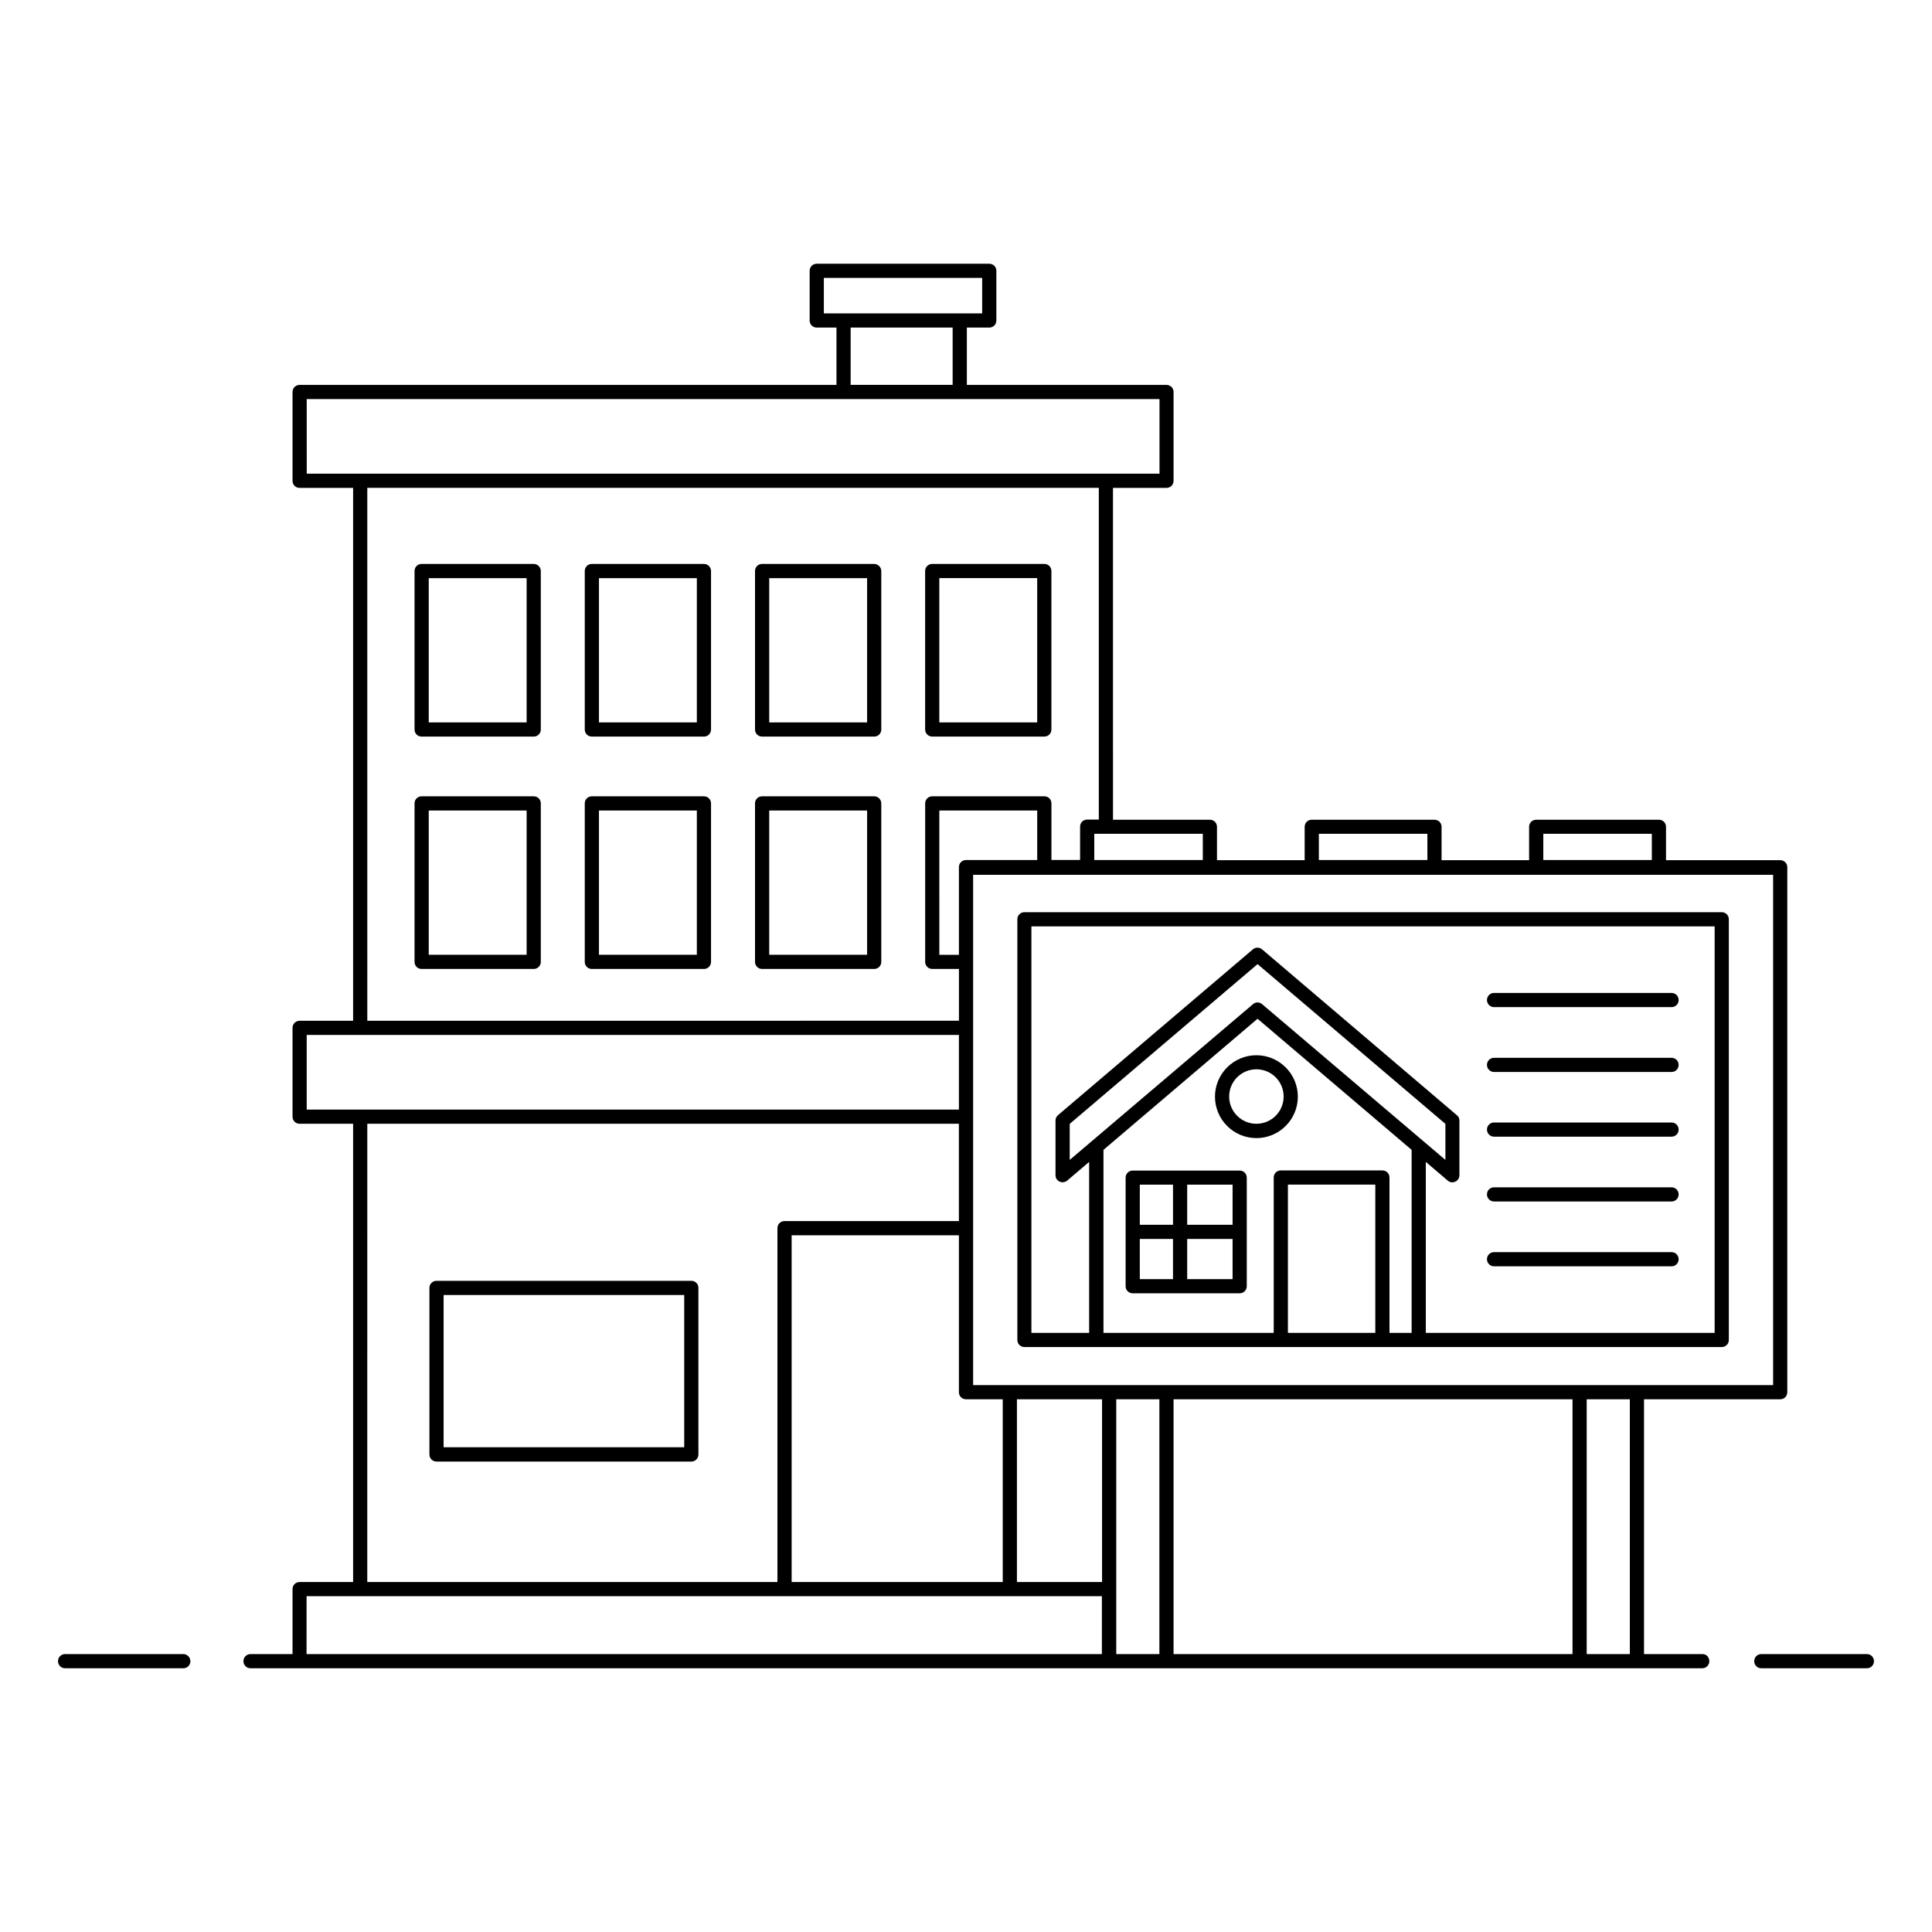 <?xml version="1.0" encoding="UTF-8"?>
<!-- Uploaded to: ICON Repo, www.iconrepo.com, Generator: ICON Repo Mixer Tools -->
<svg fill="#000000" width="800px" height="800px" version="1.1" viewBox="144 144 512 512" xmlns="http://www.w3.org/2000/svg">
 <g>
  <path d="m595.21 582.35h-15.527v-67.527h36.094c1.055 0 1.879-0.828 1.879-1.879v-139.11c0-1.055-0.828-1.879-1.879-1.879h-30.266v-8.836c0-1.055-0.828-1.879-1.879-1.879h-32.523c-1.055 0-1.879 0.828-1.879 1.879v8.836h-23.199v-8.836c0-1.055-0.828-1.879-1.879-1.879h-32.523c-1.055 0-1.879 0.828-1.879 1.879v8.836h-23.234v-8.836c0-1.055-0.828-1.879-1.879-1.879h-25.68l-0.004-87.941h14.176c1.055 0 1.879-0.828 1.879-1.879v-23.535c0-1.055-0.828-1.879-1.879-1.879h-52.902v-15.191h5.941c1.055 0 1.879-0.828 1.879-1.879v-13.16c0-1.055-0.828-1.879-1.879-1.879h-45.719c-1.055 0-1.879 0.828-1.879 1.879v13.16c0 1.055 0.828 1.879 1.879 1.879h5.227v15.191h-142.27c-1.055 0-1.879 0.828-1.879 1.879v23.535c0 1.055 0.828 1.879 1.879 1.879h14.176v141.22h-14.176c-1.055 0-1.879 0.828-1.879 1.879v23.535c0 1.055 0.828 1.879 1.879 1.879h14.176v121.44h-14.176c-1.055 0-1.879 0.828-1.879 1.879v17.219h-11.129c-1.055 0-1.879 0.828-1.879 1.879 0 1.055 0.828 1.879 1.879 1.879h227.5 0.039 0.039 15.078 0.039 0.039 109.37 0.039 0.039 15.078 0.039 0.039 17.371c1.055 0 1.879-0.828 1.879-1.879-0.016-1.047-0.73-1.875-1.781-1.875zm-19.289 0h-11.43v-67.527h11.43zm-222.13-19.102v-91.887h44.328v41.582c0 1.055 0.828 1.879 1.879 1.879h9.738v48.426zm65.082-191.33h-18.871c-1.055 0-1.879 0.828-1.879 1.879v23.234h-5.188l-0.004-38.234h25.941zm-5.375 142.91h22.559v48.426h-22.559zm26.32 0h11.43v67.527h-11.43zm15.188 0h105.73v67.527h-105.73zm158.89-3.758h-212.01v-135.24h212.01zm-60.906-146.11h28.762v6.957h-28.762zm-59.48 0h28.762v6.957h-28.762zm-30.754 6.957h-28.762v-6.957h28.762zm-100.43-154.27h41.961v9.402h-5.902-0.039-30.793-0.039-5.188zm7.106 13.16h27.031v15.191h-27.031zm-144.15 18.949h226v19.777h-14.098-0.074-197.65-0.074-14.098zm16.055 23.535h193.86v87.902h-3.082c-1.055 0-1.879 0.828-1.879 1.879v8.836h-7.594v-15c0-1.055-0.828-1.879-1.879-1.879h-29.703c-1.055 0-1.879 0.828-1.879 1.879v41.996c0 1.055 0.828 1.879 1.879 1.879h7.07v13.723l-156.79 0.004zm-16.055 144.98h172.84v19.777h-172.84zm16.055 23.539h156.78v25.793l-46.207-0.004c-1.055 0-1.879 0.828-1.879 1.879v93.77h-108.7zm-16.09 125.2h14.098 0.074 0.074 112.3 0.074 59.707 0.074 24.363v15.34h-210.77z"/>
  <path d="m192.57 582.35h-31.316c-1.055 0-1.879 0.828-1.879 1.879 0 1.055 0.828 1.879 1.879 1.879h31.32c1.055 0 1.879-0.828 1.879-1.879 0-1.051-0.867-1.879-1.883-1.879z"/>
  <path d="m638.74 582.35h-27.973c-1.055 0-1.879 0.828-1.879 1.879 0 1.055 0.828 1.879 1.879 1.879h27.973c1.055 0 1.879-0.828 1.879-1.879 0.004-1.051-0.824-1.879-1.879-1.879z"/>
  <path d="m327.21 483.43h-67.527c-1.055 0-1.879 0.828-1.879 1.879v44.141c0 1.055 0.828 1.879 1.879 1.879h67.527c1.055 0 1.879-0.828 1.879-1.879v-44.141c0-1.055-0.828-1.879-1.879-1.879zm-1.883 44.102h-63.766v-40.344h63.766z"/>
  <path d="m285.44 293.45h-29.703c-1.055 0-1.879 0.828-1.879 1.879v41.996c0 1.055 0.828 1.879 1.879 1.879h29.703c1.055 0 1.879-0.828 1.879-1.879v-41.992c0-1.016-0.824-1.883-1.879-1.883zm-1.879 41.996h-25.941v-38.234h25.941z"/>
  <path d="m330.55 293.45h-29.703c-1.055 0-1.879 0.828-1.879 1.879v41.996c0 1.055 0.828 1.879 1.879 1.879h29.703c1.055 0 1.879-0.828 1.879-1.879v-41.992c0-1.016-0.824-1.883-1.879-1.883zm-1.879 41.996h-25.941v-38.234h25.941z"/>
  <path d="m375.67 293.45h-29.703c-1.055 0-1.879 0.828-1.879 1.879v41.996c0 1.055 0.828 1.879 1.879 1.879h29.703c1.055 0 1.879-0.828 1.879-1.879v-41.992c0-1.016-0.863-1.883-1.879-1.883zm-1.879 41.996h-25.941v-38.234h25.941z"/>
  <path d="m391.05 339.2h29.703c1.055 0 1.879-0.828 1.879-1.879v-41.996c0-1.055-0.828-1.879-1.879-1.879h-29.703c-1.055 0-1.879 0.828-1.879 1.879v41.996c0 1.051 0.863 1.879 1.879 1.879zm1.879-41.996h25.941v38.238h-25.941z"/>
  <path d="m285.44 355.03h-29.703c-1.055 0-1.879 0.828-1.879 1.879v41.996c0 1.055 0.828 1.879 1.879 1.879h29.703c1.055 0 1.879-0.828 1.879-1.879v-41.996c0-1.051-0.824-1.879-1.879-1.879zm-1.879 41.996h-25.941v-38.234h25.941z"/>
  <path d="m330.55 355.03h-29.703c-1.055 0-1.879 0.828-1.879 1.879v41.996c0 1.055 0.828 1.879 1.879 1.879h29.703c1.055 0 1.879-0.828 1.879-1.879v-41.996c0-1.051-0.824-1.879-1.879-1.879zm-1.879 41.996h-25.941v-38.234h25.941z"/>
  <path d="m375.67 355.03h-29.703c-1.055 0-1.879 0.828-1.879 1.879v41.996c0 1.055 0.828 1.879 1.879 1.879h29.703c1.055 0 1.879-0.828 1.879-1.879v-41.996c0-1.051-0.863-1.879-1.879-1.879zm-1.879 41.996h-25.941v-38.234h25.941z"/>
  <path d="m476.96 445.61c6.055 0 10.98-4.926 10.98-10.98s-4.926-10.98-10.98-10.98c-6.055 0-10.98 4.926-10.98 10.98 0.004 6.055 4.926 10.98 10.98 10.98zm0-18.234c3.984 0 7.219 3.234 7.219 7.219s-3.234 7.219-7.219 7.219c-3.984 0-7.219-3.234-7.219-7.219 0-3.988 3.234-7.219 7.219-7.219z"/>
  <path d="m442.3 470.42v0 0.074 14.363c0 1.055 0.828 1.879 1.879 1.879h28.348c1.055 0 1.879-0.828 1.879-1.879v-28.762c0-1.055-0.828-1.879-1.879-1.879h-28.348c-1.055 0-1.879 0.828-1.879 1.879zm3.758 1.918h8.797v10.641h-8.797zm12.559 0h12.031v10.641h-12.031zm12.031-3.758h-12.031v-10.641h12.031zm-15.789 0h-8.797v-10.641h8.797z"/>
  <path d="m539.94 410.9h47.035c1.055 0 1.879-0.828 1.879-1.879 0-1.055-0.828-1.879-1.879-1.879h-47.035c-1.055 0-1.879 0.828-1.879 1.879 0 1.051 0.863 1.879 1.879 1.879z"/>
  <path d="m539.94 428.09h47.035c1.055 0 1.879-0.828 1.879-1.879 0-1.055-0.828-1.879-1.879-1.879h-47.035c-1.055 0-1.879 0.828-1.879 1.879s0.863 1.879 1.879 1.879z"/>
  <path d="m539.94 445.23h47.035c1.055 0 1.879-0.828 1.879-1.879 0-1.055-0.828-1.879-1.879-1.879h-47.035c-1.055 0-1.879 0.828-1.879 1.879 0 1.051 0.863 1.879 1.879 1.879z"/>
  <path d="m539.94 462.41h47.035c1.055 0 1.879-0.828 1.879-1.879 0-1.055-0.828-1.879-1.879-1.879h-47.035c-1.055 0-1.879 0.828-1.879 1.879s0.863 1.879 1.879 1.879z"/>
  <path d="m539.94 479.59h47.035c1.055 0 1.879-0.828 1.879-1.879 0-1.055-0.828-1.879-1.879-1.879h-47.035c-1.055 0-1.879 0.828-1.879 1.879 0 1.051 0.863 1.879 1.879 1.879z"/>
  <path d="m415.49 500.98h184.79c1.055 0 1.879-0.828 1.879-1.879v-111.48c0-1.055-0.828-1.879-1.879-1.879h-184.79c-1.055 0-1.879 0.828-1.879 1.879v111.48c0 1.055 0.828 1.879 1.879 1.879zm62.977-90.871c-0.34-0.301-0.789-0.453-1.203-0.453-0.414 0-0.863 0.152-1.203 0.453l-48.574 41.281v-9.551l49.781-42.336 49.781 42.336v9.551zm-1.203 3.871 40.832 34.742v48.5h-5.867v-41.168c0-1.055-0.828-1.879-1.879-1.879h-26.922c-1.055 0-1.879 0.828-1.879 1.879v41.168h-45.117v-48.5zm8.047 83.242v-39.289h23.16v39.289zm-67.941-107.72h181.03v107.72h-76.547v-45.305l5.828 4.965c0.34 0.301 0.789 0.453 1.203 0.453 0.262 0 0.527-0.074 0.789-0.188 0.676-0.301 1.09-0.977 1.09-1.691v-14.48c0-0.562-0.227-1.09-0.676-1.43l-51.621-43.953c-0.715-0.602-1.73-0.602-2.445 0l-51.621 43.918c-0.414 0.34-0.676 0.863-0.676 1.43v14.512c0 0.754 0.414 1.391 1.09 1.691 0.676 0.301 1.43 0.188 1.992-0.262l5.828-4.965v45.305h-15.301v-107.72z"/>
 </g>
</svg>